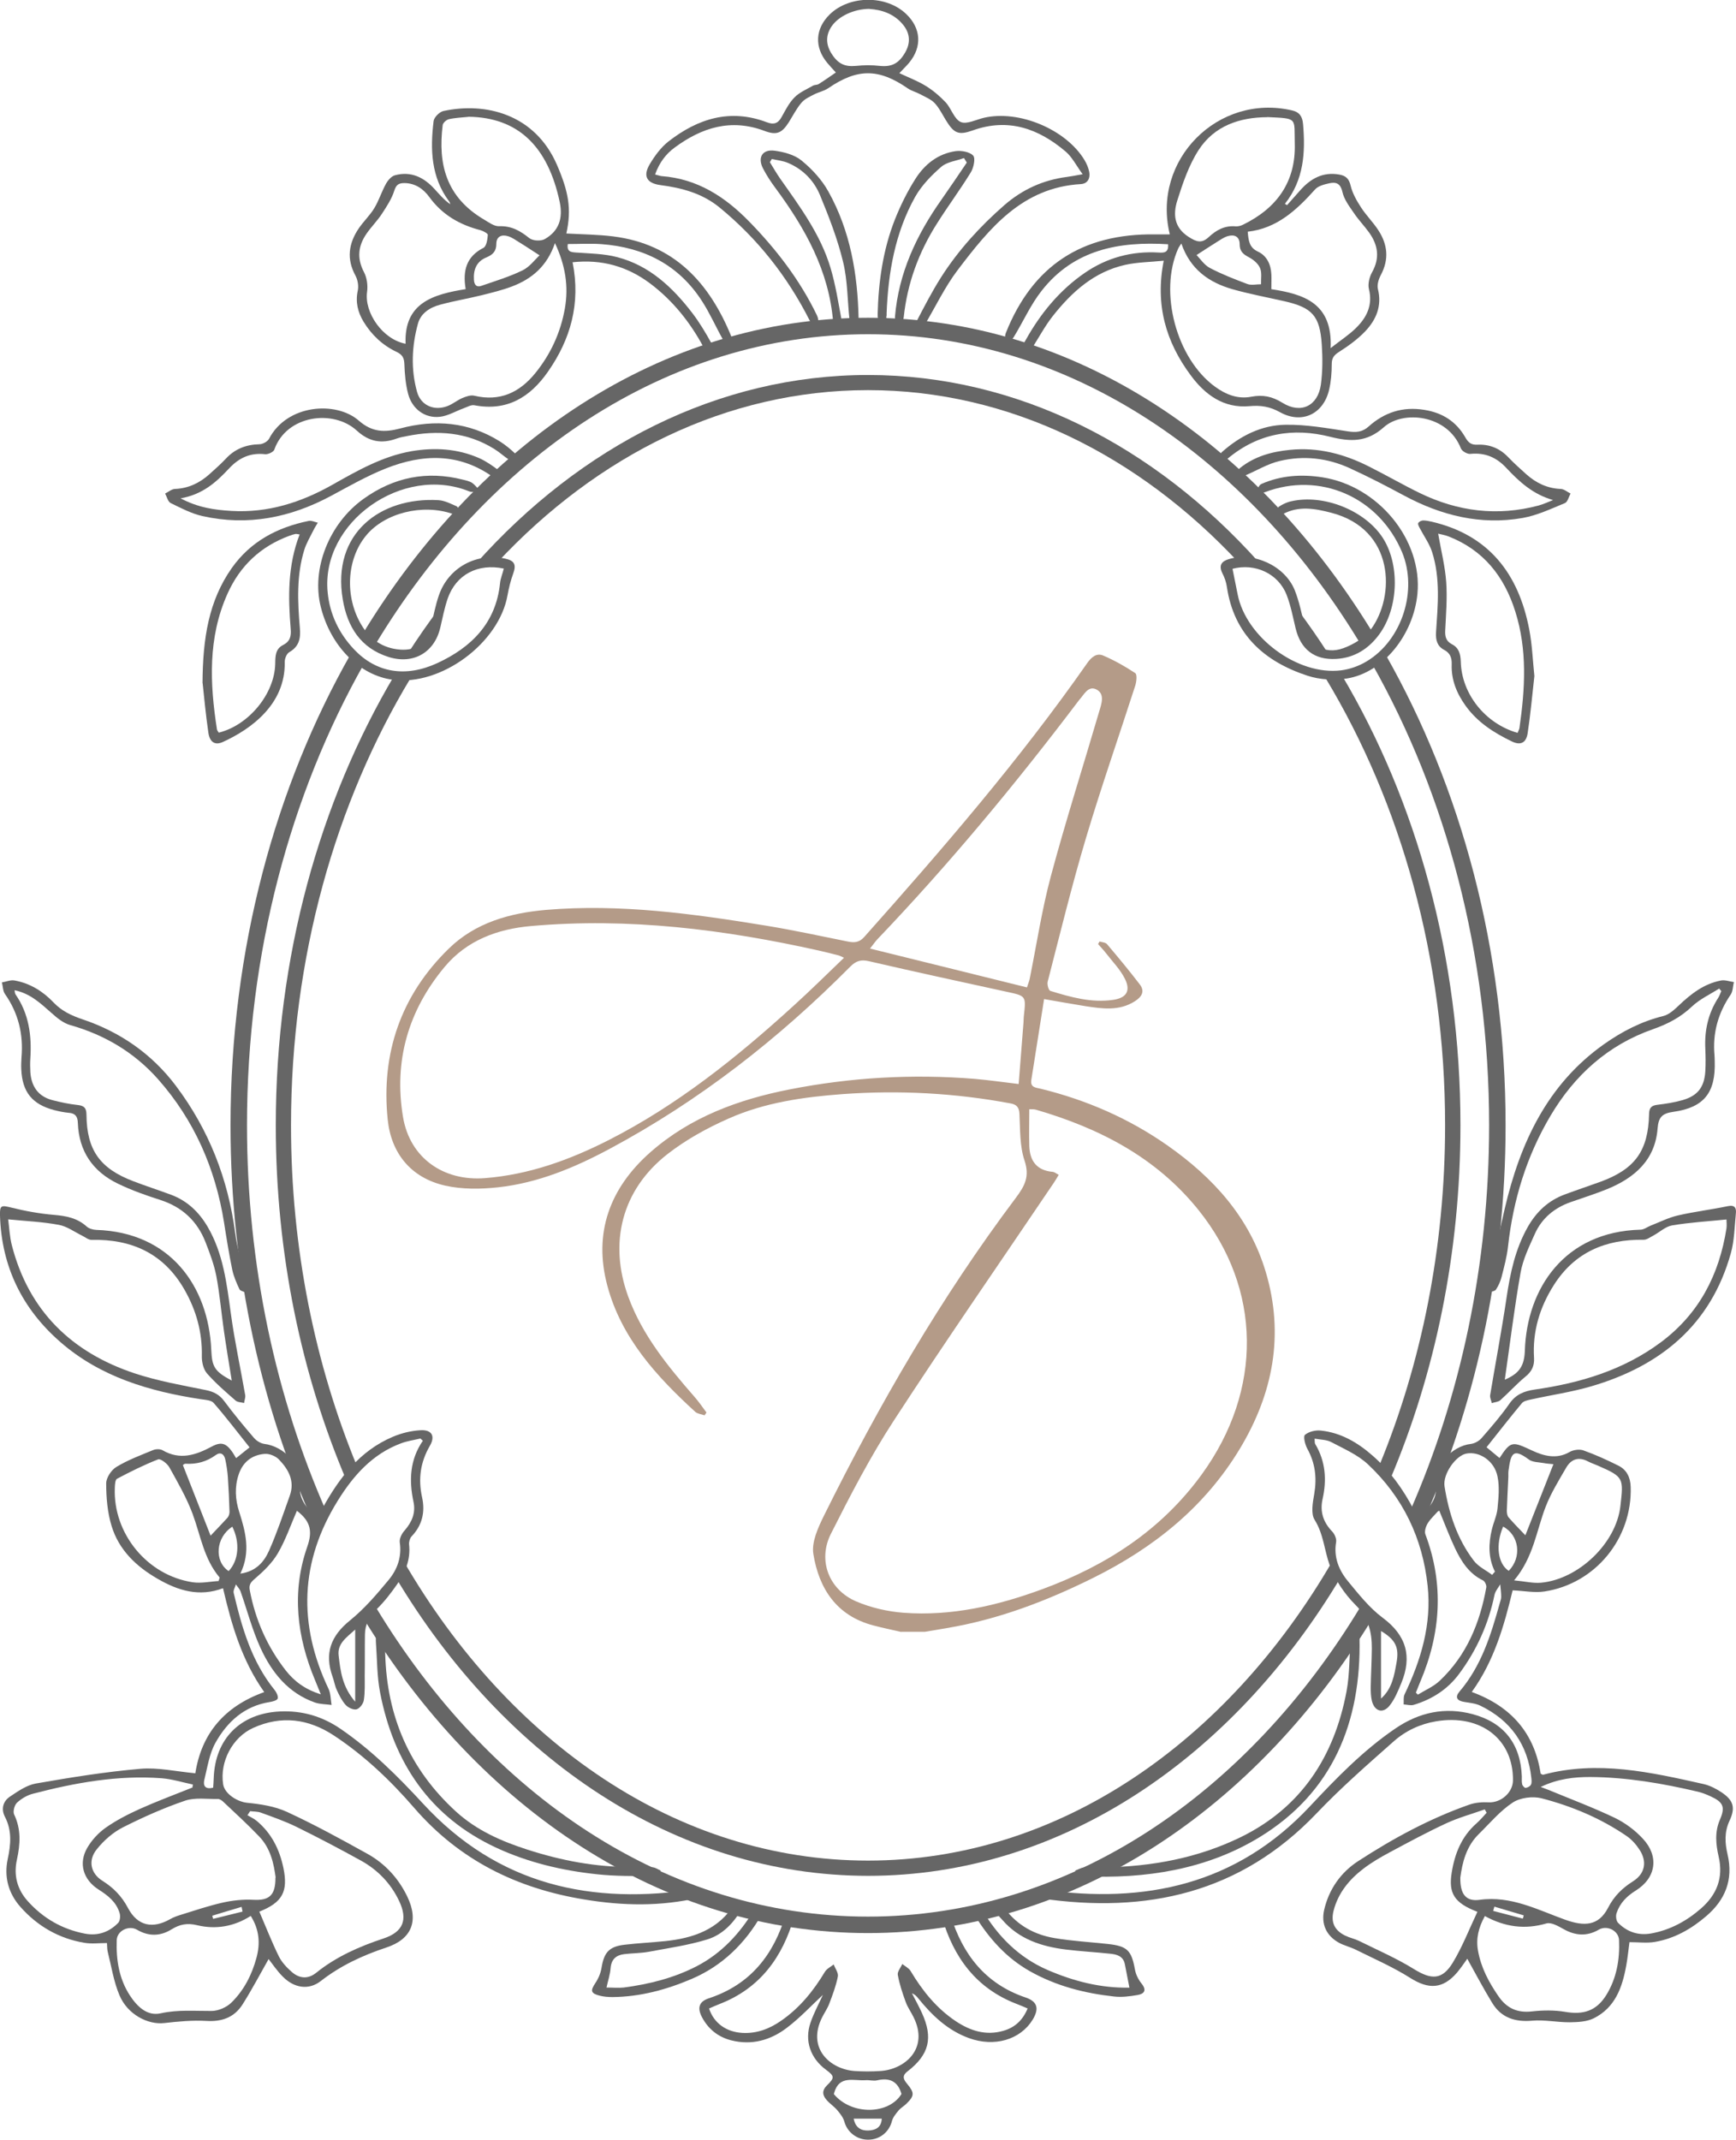 <?xml version="1.0" encoding="UTF-8"?><svg id="uuid-d1440ad1-cc69-4148-b65e-7f4a6fcbd28f" xmlns="http://www.w3.org/2000/svg" viewBox="0 0 154.98 191"><g id="uuid-3b108930-08e7-4848-b7d4-c88dc7fd48e9"><path d="m126.68,135.55c.75-.95,1.66-1.57,1.49-2.98-.22-1.75,1.44-3.51,3.15-3.7.33-.04.72-.26.94-.51.87-1,1.74-2,2.49-3.08.58-.83,1.3-1.12,2.26-1.26,4.05-.58,7.91-1.73,11.26-4.22,3.42-2.55,5.21-6.03,5.86-10.17.04-.28,0-.57,0-.79-1.67.17-3.28.26-4.86.53-.59.1-1.1.6-1.66.9-.29.15-.6.39-.89.38-3.38-.05-6.14,1.11-8,4.04-1.26,1.98-1.92,4.15-1.77,6.52.04.7-.21,1.21-.77,1.66-.79.65-1.48,1.42-2.24,2.1-.18.16-.5.17-.76.26-.05-.23-.18-.48-.15-.7.48-2.89,1.03-5.77,1.46-8.67.33-2.23.78-4.38,1.91-6.37.78-1.36,1.84-2.35,3.31-2.89,1.05-.39,2.1-.74,3.15-1.12,3.1-1.13,4.29-2.76,4.36-6.06.01-.57.23-.76.77-.82.75-.09,1.52-.21,2.24-.42,1.34-.39,1.92-1.16,2.01-2.56.04-.67.03-1.35,0-2.03-.08-1.63.26-3.15,1.15-4.53.12-.18.18-.4.28-.6-.06-.08-.13-.16-.19-.23-.82.52-1.73.94-2.42,1.59-1.03.98-2.16,1.57-3.5,2.04-4,1.4-6.99,4.09-9.15,7.74-2.13,3.6-3.32,7.49-3.78,11.63-.1.93-.35,1.84-.58,2.75-.1.39-.28.78-.5,1.12-.09.14-.38.16-.57.24-.04-.18-.16-.38-.12-.54.48-2.32.93-4.64,1.48-6.95,1.37-5.83,3.78-11.06,8.85-14.65,1.61-1.14,3.35-2.04,5.3-2.52.5-.12.96-.54,1.35-.91,1.1-1.05,2.27-1.97,3.8-2.26.36-.07.77.09,1.15.14-.09.37-.08.81-.28,1.11-1.12,1.64-1.63,3.43-1.45,5.42.02.18.01.35.02.53.09,2.79-.93,4.13-3.68,4.52-1.01.14-1.34.47-1.42,1.49-.22,2.83-2.07,4.42-4.53,5.42-1.06.43-2.16.77-3.23,1.15-1.45.51-2.57,1.43-3.2,2.84-.5,1.12-1.06,2.26-1.27,3.45-.56,3.17-.95,6.37-1.41,9.56,1.33-.57,1.74-1.26,1.79-2.59.18-5.56,3.54-10.62,10.32-10.8.31,0,.62-.25.93-.37.8-.31,1.58-.71,2.41-.9,1.47-.34,2.98-.52,4.46-.83.62-.13.77.16.72.64-.12,1.19-.13,2.42-.45,3.56-1.79,6.41-6.28,10.07-12.46,11.88-1.77.52-3.61.78-5.41,1.18-.27.06-.62.13-.78.32-1.07,1.28-2.09,2.6-3.16,3.94.41.34.78.64,1.16.96,1.01-1.55,1.16-1.48,2.88-.68,1,.47,2.18.83,3.36.15.34-.2.89-.28,1.25-.15,1.07.38,2.12.86,3.14,1.37.73.37,1.05,1.04,1.08,1.89.14,4.59-3.14,8.63-7.69,9.33-.9.14-1.85-.06-2.85-.1-.75,3.11-1.64,6.29-3.65,9.07,3.53,1.29,5.6,3.69,6.15,7.29.11.05.17.11.21.1,4.87-1.31,9.61-.23,14.34.83.56.13,1.11.41,1.59.73,1.08.72,1.27,1.37.72,2.55-.47,1-.41,2-.17,3.01.52,2.24-.2,4.04-1.91,5.5-1.34,1.15-2.84,2-4.59,2.3-.71.12-1.45.02-2.26.02-.09.68-.16,1.37-.28,2.04-.35,1.97-.98,3.8-2.92,4.76-.61.3-1.4.34-2.11.35-1.13.01-2.27-.24-3.39-.14-1.53.13-2.75-.27-3.55-1.58-.79-1.29-1.49-2.63-2.23-3.95-.23.32-.55.8-.91,1.23-1.27,1.48-2.54,1.52-4.17.49-1.55-.98-3.25-1.72-4.9-2.54-.47-.23-1-.35-1.46-.6-1.15-.62-1.63-1.69-1.33-2.97.43-1.83,1.49-3.32,3.01-4.31,3.12-2.03,6.4-3.81,9.93-5.05.54-.19,1.15-.24,1.73-.21,1.09.06,2.17-.86,2.18-1.96.04-3.69-2.91-5.94-6.87-5.27-1.43.24-2.72.85-3.78,1.79-2.35,2.08-4.72,4.15-6.88,6.42-6.8,7.13-15.18,8.97-24.58,7.6-.44-.06-1.06,0-1.13-.72.43-.03.86-.13,1.27-.07,9.12,1.3,17.29-.44,23.83-7.42,2.37-2.53,4.78-5.02,7.67-6.98,2.11-1.43,4.4-1.92,6.87-1.26,2.8.75,4.28,2.66,4.39,5.56,0,.23-.02.48.03.7.03.13.21.33.31.32.17-.02.4-.14.47-.28.09-.16.06-.4.04-.6-.32-2.99-1.85-5.14-4.54-6.45-.43-.21-.95-.26-1.44-.34-.66-.1-.86-.42-.44-.92,1.95-2.28,2.81-5.05,3.59-7.86.05-.2.14-.4.14-.6,0-.37-.06-.75-.09-1.12-.17.31-.44.61-.51.95-.53,2.57-1.58,4.91-3.14,7.02-1.03,1.4-2.42,2.29-4.07,2.79-.27.08-.6-.02-.9-.04.02-.3-.04-.64.08-.89,1.47-3.07,2.43-6.26,2.06-9.7-.45-4.25-2.21-7.91-5.32-10.83-.91-.86-2.15-1.39-3.28-1.99-.41-.22-.94-.21-1.49-.31.02.25,0,.38.05.47.93,1.55,1.05,3.21.66,4.93-.25,1.13.07,2.07.87,2.9.21.22.39.64.34.93-.23,1.36.25,2.52,1.07,3.51.95,1.15,1.9,2.36,3.08,3.24,2.13,1.58,2.65,3.46,1.67,5.84-.29.7-.58,1.42-1.04,2-.6.76-1.36.52-1.59-.43-.09-.39-.1-.82-.1-1.22.02-1.14.09-2.29.1-3.43.01-1.47-.3-2.75-1.45-3.89-.99-.99-1.85-2.26-2.32-3.57-.47-1.32-.54-2.76-1.34-4.04-.35-.56-.16-1.55-.03-2.32.24-1.42.09-2.73-.61-4-.21-.37-.39-1.12-.22-1.26.35-.29.95-.44,1.43-.38,1.78.19,3.28,1.07,4.6,2.23,1.55,1.35,2.72,2.99,3.67,4.8.13.25.28.5.48.85Zm3.69,32.01c-.03,1.54.53,2.17,1.74,2,2.77-.38,5.16.89,7.6,1.77,1.72.62,3,.58,3.85-1.06.54-1.05,1.27-1.76,2.24-2.37,1.07-.68,1.26-1.77.56-2.82-.3-.46-.69-.9-1.14-1.21-2.32-1.59-4.9-2.67-7.6-3.37-.79-.2-1.9-.06-2.57.38-1.13.74-2.04,1.84-3.02,2.8-1.14,1.11-1.48,2.56-1.66,3.88Zm1.52,3.07c-2.06-.79-2.59-1.64-2.29-3.5.27-1.69.88-3.22,2.21-4.39.33-.29.61-.63.91-.95-.06-.1-.12-.2-.17-.3-1.15.41-2.33.73-3.43,1.24-1.73.8-3.41,1.71-5.09,2.61-.8.43-1.59.89-2.31,1.44-1.26.96-2.25,2.16-2.66,3.73-.27,1.05.07,1.78,1.04,2.25.39.19.84.28,1.23.47,1.65.82,3.35,1.55,4.91,2.52,1.54.95,2.5.98,3.45-.57.86-1.41,1.46-2.98,2.2-4.54Zm5.66-11.14c.38.14.53.2.69.26,1.98.82,3.98,1.57,5.91,2.49.93.45,1.82,1.11,2.52,1.87,1.46,1.57,1.18,3.49-.63,4.62-.82.51-1.42,1.12-1.72,2.01-.09.25-.04.7.13.87.81.82,1.81,1.16,2.97.95,1.69-.31,3.14-1.1,4.43-2.22,1.42-1.24,2.02-2.75,1.58-4.64-.25-1.09-.36-2.19.11-3.28.5-1.15.31-1.58-.86-2.11-.35-.16-.71-.3-1.07-.39-3.18-.75-6.38-1.3-9.65-1.32-1.43,0-2.86.15-4.4.88Zm-4.99,11.52c-.56,1.02-.81,2-.61,3.1.27,1.51.96,2.8,1.82,4.05.74,1.08,1.68,1.51,3,1.36.98-.11,2-.12,2.96.04,1.62.28,2.79-.08,3.67-1.5.92-1.49,1.21-3.17,1.14-4.89-.03-.86-1.07-1.37-1.8-.95-1.06.62-2.1.55-3.16-.05-.47-.26-1.1-.63-1.53-.5-1.92.56-3.7.32-5.49-.66Zm2.61-29.96c.98.09,1.69.27,2.39.21,3.34-.3,6.72-3.5,7.1-6.84.29-2.51.3-2.6-2.01-3.61-.3-.13-.6-.23-.89-.38-.83-.44-1.5-.2-1.94.56-.66,1.14-1.36,2.27-1.83,3.48-.83,2.14-1.08,4.51-2.82,6.58Zm-6.67-6.22c-.09.04-.12.05-.14.07-.31.35-.67.67-.91,1.07-.16.27-.3.71-.2.97,1.68,4.47,1.38,8.85-.47,13.19-.13.31-.25.62-.38.94.06.06.12.12.18.18.66-.41,1.4-.72,1.95-1.24,2.4-2.26,3.59-5.16,4.16-8.34.03-.19-.13-.54-.3-.62-1.25-.6-1.93-1.69-2.49-2.86-.51-1.08-.93-2.21-1.4-3.34Zm4.71,5.73l.25-.29c-.61-1.23-.58-2.5-.27-3.78.15-.63.44-1.23.5-1.86.09-.94.19-1.93,0-2.85-.27-1.38-1.59-2.26-2.76-2.05-.95.16-2.14,1.82-1.97,2.93.38,2.39,1.12,4.68,2.61,6.63.4.53,1.08.85,1.63,1.26Zm2.96-3.52c.8-2.03,1.64-4.16,2.51-6.36-.26-.03-.57-.04-.87-.1-.45-.08-1-.07-1.33-.32-1.41-1.05-1.6-.54-1.81,1-.03.23,0,.47-.02.7-.04.96-.1,1.91-.13,2.87,0,.2.04.46.16.6.49.56,1.01,1.09,1.5,1.6Zm-12.88,14.56c1-.89,1.18-2.08,1.39-3.24.24-1.35-.12-2.03-1.39-2.79v6.04Zm10.9-15.35c-.7,1.65-.47,3.32.5,3.95,1.18-1.2.96-3.17-.5-3.95Zm1.76,34.99c.03-.1.05-.19.08-.29-.87-.26-1.75-.52-2.62-.78-.04.13-.07.25-.11.38.88.23,1.77.46,2.65.69Z" style="fill:#666; stroke-width:0px;"/><path d="m17.44,158.25c.55-3.51,2.58-5.95,6.15-7.23-1.98-2.79-2.91-5.95-3.68-9.27-2.11.8-4.01.22-5.82-.83-1.92-1.1-3.48-2.58-4.13-4.73-.37-1.21-.48-2.53-.48-3.8,0-.5.46-1.2.92-1.47,1.02-.62,2.16-1.04,3.27-1.5.25-.1.63-.11.85.02,1.55.9,2.96.43,4.38-.33.97-.52,1.42-.29,2.18,1.03.39-.31.77-.61,1.2-.96-1.08-1.35-2.1-2.7-3.21-3.97-.22-.25-.74-.27-1.14-.33-4.59-.7-8.98-1.99-12.55-5.11C1.98,116.81.14,113.04,0,108.5c-.03-.95.12-.94,1.02-.72,1.24.31,2.52.54,3.8.65,1.09.09,2.08.28,2.92,1.04.21.19.57.29.86.3,6.59.21,10,5.02,10.26,10.68.07,1.53.26,1.93,1.83,2.77-.24-1.48-.48-2.92-.69-4.37-.24-1.66-.38-3.33-.69-4.97-.2-1.03-.58-2.03-.96-3.01-.74-1.89-2.08-3.14-4.03-3.77-1.28-.41-2.56-.86-3.78-1.45-2.25-1.08-3.5-2.9-3.59-5.43-.02-.58-.23-.86-.81-.9-.44-.04-.87-.13-1.3-.24-1.97-.52-2.85-1.61-2.94-3.64-.02-.35,0-.71.02-1.06.18-2.07-.28-3.96-1.48-5.67-.19-.27-.18-.69-.27-1.03.38-.06.78-.24,1.14-.17,1.37.25,2.52.96,3.47,1.96.73.77,1.6,1.17,2.6,1.51,3.36,1.13,6.19,3.09,8.33,5.94,2.94,3.91,4.66,8.31,5.29,13.16.2,1.56.72,3.07,1.06,4.61.05.21-.08.45-.12.68-.19-.1-.48-.15-.56-.3-.26-.55-.51-1.13-.64-1.72-.29-1.41-.52-2.83-.74-4.25-.77-4.81-2.66-9.13-5.89-12.78-2.11-2.38-4.76-3.96-7.84-4.83-.61-.17-1.17-.63-1.66-1.07-.97-.85-1.89-1.75-3.31-2.04.03.16.03.28.08.36,1.2,1.73,1.46,3.68,1.33,5.72-.03.41-.02.82,0,1.23.09,1.28.7,2.17,1.97,2.5.74.19,1.49.35,2.24.43.59.06.8.27.8.88.03,3.14,1.2,4.79,4.17,5.92,1.12.43,2.27.8,3.4,1.22,1.43.54,2.46,1.52,3.24,2.84,1.41,2.41,1.71,5.08,2.08,7.76.33,2.44.86,4.85,1.28,7.27.04.22-.07.47-.1.71-.26-.07-.58-.06-.76-.22-.88-.77-1.78-1.54-2.55-2.42-.32-.37-.47-1.01-.46-1.52.05-2.15-.5-4.12-1.56-5.97-1.84-3.21-4.69-4.51-8.3-4.43-.27,0-.55-.24-.82-.37-.69-.34-1.36-.84-2.09-.97-1.43-.27-2.9-.33-4.52-.49.1.74.13,1.55.33,2.32,1.51,5.85,5.33,9.55,10.95,11.42,2.05.68,4.2,1.06,6.33,1.49.71.14,1.23.39,1.67.98.84,1.13,1.74,2.22,2.66,3.29.22.26.6.5.93.54,1.71.21,3.36,1.86,3.18,3.58-.15,1.41.65,2.14,1.51,3.09.19-.35.33-.62.48-.89,1.5-2.72,3.32-5.15,6.29-6.41.77-.33,1.63-.54,2.46-.59,1.02-.07,1.37.52.85,1.4-.84,1.45-1.05,2.95-.69,4.58.29,1.31.02,2.5-.94,3.5-.15.16-.24.48-.22.71.15,1.34-.33,2.5-1.06,3.55-.55.79-1.15,1.57-1.84,2.24-.65.64-1.03,1.35-1.04,2.24-.02,1.23,0,2.46-.02,3.69,0,.73.03,1.47-.08,2.19-.05.31-.37.74-.65.81-.28.07-.75-.15-.97-.39-.34-.38-.58-.87-.8-1.35-.17-.37-.23-.79-.37-1.17-.74-2.07-.17-3.63,1.55-5.02,1.29-1.04,2.39-2.33,3.45-3.61.78-.94,1.19-2.06,1-3.36-.05-.33.18-.79.43-1.06.66-.76,1.01-1.58.79-2.58-.4-1.89-.33-3.73.84-5.43-.07-.07-.15-.13-.22-.2-.58.14-1.18.22-1.73.43-2.55.95-4.25,2.87-5.64,5.11-3.38,5.44-3.57,11.04-.83,16.8.2.43.19.95.27,1.44-.5-.07-1.03-.06-1.49-.22-2.38-.84-3.85-2.68-4.85-4.86-.74-1.61-1.19-3.36-1.78-5.04-.08-.23-.28-.43-.42-.64-.07.25-.25.53-.2.75.73,3.1,1.6,6.14,3.66,8.68.17.21.33.55.27.76-.05.16-.45.27-.71.31-2.25.35-3.78,1.75-4.83,3.61-.56.99-.73,2.21-1.01,3.34-.12.5.07.88.79.69.02-.28.04-.56.05-.85.12-3.52,2.4-5.79,5.92-5.95,1.98-.09,3.76.43,5.4,1.55,2.76,1.89,5.11,4.23,7.36,6.67,6.7,7.28,15.07,9.11,24.5,7.61.28-.04.59.13.89.21-.25.2-.48.52-.76.58-3.4.8-6.81.73-10.23.16-6-.98-11.14-3.5-15.18-8.17-2.11-2.44-4.46-4.68-7.18-6.47-2.27-1.49-4.68-1.81-7.2-.67-1.84.83-2.99,3.01-2.68,5.02.13.87,1.27,1.57,2.13,1.66,1.21.12,2.47.31,3.56.81,2.45,1.13,4.82,2.43,7.18,3.74,1.57.87,2.77,2.17,3.56,3.8,1.06,2.18.42,3.82-1.86,4.57-2.11.7-4.08,1.61-5.85,2.99-1.06.83-2.38.65-3.41-.41-.51-.51-.91-1.12-1.25-1.55-.75,1.32-1.48,2.71-2.32,4.04-.74,1.17-1.85,1.57-3.25,1.48-1.24-.07-2.5.05-3.74.19-1.48.17-3.28-.77-4-2.47-.52-1.22-.72-2.58-1.05-3.88-.06-.25-.05-.52-.07-.79-.7,0-1.37.09-2.01-.02-2.28-.38-4.2-1.49-5.72-3.21-1.07-1.21-1.47-2.68-1.13-4.27.28-1.29.39-2.54-.25-3.77-.36-.69-.17-1.39.45-1.8.72-.48,1.5-1.03,2.32-1.17,3.09-.54,6.19-1.04,9.31-1.31,1.57-.14,3.19.24,4.94.4Zm7.17,9.34c-.16-1.22-.44-2.61-1.47-3.68-1.03-1.08-2.14-2.09-3.23-3.12-.12-.11-.3-.23-.45-.23-.98.02-2.04-.15-2.93.15-1.91.65-3.77,1.48-5.57,2.39-.88.45-1.7,1.17-2.32,1.95-.8.98-.56,2.15.5,2.81,1,.63,1.73,1.38,2.29,2.44.86,1.61,2.21,1.87,3.77.98.3-.17.64-.29.97-.39,1.23-.38,2.46-.8,3.71-1.08.89-.2,1.84-.3,2.75-.25,1.39.07,1.97-.38,1.96-1.98Zm-1.46,3.02c.59,1.37,1.11,2.71,1.74,3.99.26.53.71,1.01,1.17,1.41.67.58,1.44.65,2.17.06,1.79-1.44,3.84-2.34,6.01-3.06,1.75-.58,2.19-1.67,1.39-3.35-.74-1.56-1.9-2.76-3.39-3.59-1.9-1.05-3.82-2.06-5.77-3.02-1.02-.5-2.11-.88-3.18-1.27-.3-.11-.64-.09-.96-.13-.08.12-.16.24-.24.36.28.17.58.3.82.5,1.32,1.1,2.04,2.53,2.39,4.2.43,2.09-.06,3.08-2.16,3.91Zm-5.97-11.09l.04-.25c-.93-.19-1.86-.49-2.8-.56-3.91-.29-7.71.4-11.47,1.38-.52.13-1.04.44-1.43.8-.23.21-.38.79-.26,1.05.64,1.33.55,2.66.25,4.04-.31,1.38.02,2.64.96,3.69,1.37,1.53,3.08,2.52,5.11,2.91,1.15.22,2.16-.13,2.97-.96.17-.17.21-.61.13-.87-.29-.98-1.02-1.56-1.87-2.1-1.41-.9-1.81-2.37-1.02-3.73.4-.69.99-1.33,1.64-1.79.95-.67,2.01-1.21,3.07-1.69,1.54-.69,3.13-1.28,4.7-1.91Zm5.2,11.48c-1.5.96-3.13,1.22-4.77.83-.9-.22-1.57-.08-2.3.37-1,.62-2.04.64-3.08.03-.72-.42-1.78.08-1.81.93-.06,1.76.21,3.47,1.19,4.96.63.95,1.52,1.85,2.74,1.57,1.53-.34,3.02-.2,4.54-.21.6,0,1.33-.32,1.76-.74,1.13-1.1,1.84-2.49,2.25-4.02.34-1.27.26-2.49-.52-3.73Zm-2.87-29.88c.03-.11.06-.21.1-.32-1.41-1.66-1.7-3.76-2.42-5.7-.54-1.44-1.32-2.79-2.07-4.14-.19-.34-.78-.79-1-.71-1.26.49-2.48,1.1-3.67,1.73-.17.09-.19.53-.2.81-.17,4.08,2.9,7.83,6.97,8.43.75.11,1.53-.07,2.3-.11Zm7-6.29c-.57,1.31-1.02,2.63-1.71,3.81-.5.85-1.26,1.59-2.02,2.24-.39.33-.58.55-.48,1.06.5,2.64,1.56,5.03,3.21,7.15.77.98,1.74,1.7,3.13,2.13-.21-.51-.36-.88-.51-1.25-1.63-3.89-2.11-7.89-.7-11.92.47-1.33.29-2.18-.69-3.02-.06-.06-.13-.11-.23-.19Zm-5.06,5.62c1.43-.2,2.13-1.07,2.57-2.05.71-1.6,1.26-3.26,1.85-4.91.47-1.31-.12-2.36-.99-3.25-.29-.29-.84-.51-1.24-.48-1.14.09-1.95.71-2.33,1.83-.38,1.13-.31,2.25.05,3.36.56,1.77,1.04,3.55.1,5.49Zm-2.65-3.39c.49-.52,1.01-1.05,1.51-1.6.11-.13.18-.35.18-.52-.03-1.04-.08-2.09-.15-3.13-.04-.52-.12-1.04-.23-1.56-.1-.47-.43-.69-.84-.39-.82.6-1.72.84-2.72.78-.11,0-.23.13-.22.13.85,2.18,1.68,4.28,2.47,6.29Zm12.91,8.38c-.78.71-1.6,1.25-1.48,2.3.16,1.39.32,2.8,1.48,4.14v-6.43Zm-10.97-9.18c-1.49.95-1.64,3.09-.33,3.96.89-.92,1.04-2.54.33-3.96Zm.91,34.34c-.03-.14-.05-.28-.08-.41-.87.26-1.75.52-2.62.79.03.09.05.19.08.28.88-.22,1.75-.43,2.63-.65Z" style="fill:#666; stroke-width:0px;"/><path d="m51.12,23.42c.73,3.68-.18,6.87-2.22,9.78-1.59,2.27-3.65,3.52-6.55,2.97-.29-.06-.64.16-.96.27-.71.26-1.4.68-2.12.76-1.33.15-2.47-.69-2.83-2.03-.23-.87-.31-1.79-.34-2.69-.02-.55-.19-.83-.69-1.07-1.25-.59-2.23-1.51-2.95-2.69-.52-.86-.74-1.76-.52-2.78.09-.41,0-.95-.2-1.33-.82-1.49-.62-2.89.29-4.23.43-.63,1-1.16,1.39-1.81.41-.68.65-1.47,1.04-2.17.17-.31.49-.68.81-.76,1.43-.38,2.58.19,3.53,1.24.43.47.84.96,1.4,1.35-.03-.09-.05-.19-.11-.26-1.61-2.16-1.69-4.64-1.38-7.16.04-.34.52-.82.87-.9,3.8-.82,8.18.29,10.14,4.8,1.05,2.43,1.32,3.96.84,6.13,1.4.08,2.8.09,4.18.26,5.46.68,8.6,4.15,10.56,8.96.09.22-.08.55-.14.83-.2-.17-.47-.31-.59-.53-.65-1.15-1.18-2.37-1.89-3.47-2.09-3.26-5.2-4.82-8.99-5.1-.99-.07-1.98-.01-3-.01-.1.68.26.73.76.76,1.22.09,2.48.1,3.65.41,2.89.75,4.96,2.71,6.72,5.01.64.84,1.18,1.75,1.69,2.67.13.23-.03.61-.06.93-.22-.19-.51-.33-.64-.57-1.2-2.23-2.75-4.17-4.77-5.69-2.03-1.52-4.31-2.18-6.95-1.89Zm-1.57-1.74c-.71,2.09-2.08,3.22-3.85,3.89-.87.33-1.79.55-2.7.78-1.22.3-2.47.51-3.69.84-.91.24-1.74.75-2,1.7-.55,2.01-.64,4.06-.08,6.08.34,1.23,1.55,1.74,2.75,1.26.46-.18.85-.52,1.31-.71.33-.14.74-.28,1.06-.2,2.28.54,4.04-.29,5.44-2.02,1.37-1.69,2.26-3.62,2.64-5.78.34-1.97.05-3.83-.89-5.83Zm-7.98,4.12c-.28-1.67.08-2.91,1.59-3.68.27-.14.36-.75.39-1.16.01-.12-.42-.35-.67-.42-1.85-.48-3.4-1.37-4.55-2.95-.52-.72-1.25-1.24-2.22-1.25-.5,0-.74.13-.91.68-.23.73-.68,1.41-1.11,2.07-.4.61-.93,1.14-1.35,1.74-.77,1.1-.9,2.22-.24,3.47.26.5.35,1.19.27,1.75-.26,1.86,1.4,4.25,3.44,4.63-.15-3.65,2.45-4.41,5.39-4.88Zm.24-15.37c-.58.06-1.17.08-1.74.21-.22.05-.53.33-.55.53-.43,3.45.29,6.43,3.7,8.43.42.25.9.61,1.34.59,1.1-.04,1.88.41,2.69,1.06.31.25,1.05.29,1.4.08,1.25-.72,1.62-1.85,1.32-3.29-1.05-4.95-3.69-7.56-8.15-7.62Zm6.36,12.36c-.72-.46-1.23-.81-1.76-1.13-.34-.21-.69-.47-1.06-.58-.56-.17-1.04.02-1.04.68,0,.67-.32.98-.9,1.22-.87.36-1.16,1.09-1.1,2,.03.44.23.69.67.53,1.24-.43,2.5-.81,3.67-1.38.64-.31,1.1-.96,1.52-1.34Z" style="fill:#666; stroke-width:0px;"/><path d="m104.43,20.9c-1.62-6.62,4.31-12.57,10.9-11.05.71.16.94.57,1,1.23.22,2.54.07,4.98-1.62,7.11.06.04.13.08.19.12.39-.44.78-.88,1.17-1.32.93-1.05,2.03-1.67,3.49-1.41.58.1.87.36,1.02,1,.16.68.54,1.34.93,1.94.46.71,1.08,1.32,1.54,2.03.83,1.27.97,2.6.22,4-.19.36-.35.86-.26,1.24.38,1.51-.15,2.75-1.14,3.79-.68.71-1.5,1.3-2.33,1.83-.46.29-.65.55-.65,1.09,0,.76-.06,1.53-.23,2.27-.5,2.18-2.43,3.11-4.39,2.02-.9-.5-1.71-.63-2.72-.54-2.31.21-3.98-1.02-5.27-2.78-2.19-2.96-3.17-6.25-2.39-10.2-1.22.12-2.36.13-3.44.37-2.78.62-4.78,2.43-6.48,4.59-.72.92-1.26,1.97-1.91,2.95-.12.18-.38.26-.57.38-.05-.23-.14-.47-.14-.7,0-.16.11-.33.2-.48,1.33-2.39,3.03-4.47,5.3-6.03,1.98-1.36,4.19-1.95,6.58-1.81.47.03.91.03.85-.74-4.38-.27-8.4.47-11.28,4.14-.99,1.25-1.65,2.76-2.49,4.13-.19.31-.49.55-.74.83,0-.39-.11-.83.02-1.17,2.39-6.01,6.79-8.9,13.34-8.81.41,0,.81,0,1.29,0Zm1.02.85c-.15.24-.23.34-.27.44-1.74,3.88-.16,9.82,3.3,12.33.96.7,2.04,1.12,3.22.89,1.04-.2,1.87-.03,2.79.54,1.64,1.02,3.16.29,3.43-1.62.16-1.18.16-2.4.08-3.59-.17-2.56-.86-3.3-3.36-3.86-1.54-.35-3.11-.64-4.62-1.07-2.09-.6-3.75-1.76-4.55-4.06Zm8.05,4.06c2.86.44,5.48,1.22,5.29,5.26.95-.74,1.66-1.2,2.25-1.78.96-.94,1.53-2.04,1.17-3.49-.11-.45.04-1.07.28-1.5.71-1.27.54-2.42-.26-3.54-.43-.6-.95-1.13-1.35-1.73-.41-.6-.89-1.22-1.04-1.91-.18-.78-.59-.89-1.18-.76-.44.1-.98.23-1.26.55-1.65,1.84-3.41,3.48-6.01,3.77.07.85.16,1.43.92,1.78.79.37,1.15,1.15,1.19,2.03.02.41,0,.81,0,1.32Zm-.37-15.35c-2.43.01-4.72.75-6.13,2.94-.87,1.35-1.41,2.95-1.9,4.5-.38,1.21-.3,2.4,1.01,3.24.73.47,1.18.6,1.81.01.67-.62,1.41-1.03,2.37-.95.22.02.47-.04.67-.14,3.02-1.47,4.73-3.82,4.63-7.25-.06-2.32.31-2.23-2.45-2.36Zm-6.3,12.31c.31.32.67.87,1.17,1.14,1.08.57,2.22,1.01,3.36,1.44.36.13.81.02,1.22.02-.02-.49.09-1.02-.09-1.44-.16-.39-.57-.74-.96-.95-.52-.27-.86-.53-.86-1.17,0-.71-.47-.91-1.08-.73-.35.11-.67.34-.99.54-.55.34-1.09.7-1.79,1.15Z" style="fill:#666; stroke-width:0px;"/><path d="m58.5,15.58c.3.07.44.13.58.14,3.17.24,5.63,1.83,7.79,4.04,2.44,2.5,4.54,5.23,6.06,8.38.2.41.13.95.19,1.43-.29-.34-.67-.63-.86-1.01-1.98-3.9-4.63-7.26-8.02-10.04-1.54-1.26-3.36-1.75-5.28-2-1.22-.16-1.59-.8-.95-1.87.44-.74.99-1.49,1.66-2.02,2.63-2.05,5.52-2.96,8.81-1.71.61.23.99.09,1.3-.48.34-.61.67-1.27,1.16-1.76.45-.45,1.08-.71,1.65-1.04.15-.08.36-.05.5-.14.5-.31.97-.65,1.53-1.03-.27-.3-.53-.57-.76-.85-1.18-1.41-1.09-3.06.22-4.34,1.77-1.72,5.06-1.73,6.83-.02,1.32,1.27,1.42,2.92.26,4.33-.22.27-.48.51-.88.94.85.4,1.65.7,2.36,1.14.65.4,1.25.91,1.77,1.46.51.55.76,1.5,1.35,1.76.54.23,1.38-.22,2.08-.38,3.13-.72,7.32,1.04,8.97,3.78.19.32.35.69.42,1.05.11.57-.14,1.05-.74,1.09-5.25.3-8.18,3.96-11.01,7.68-1.16,1.53-1.99,3.31-2.99,4.97-.13.21-.4.32-.61.48-.05-.26-.22-.59-.12-.77.72-1.38,1.43-2.77,2.26-4.07,1.54-2.41,3.46-4.51,5.62-6.4,1.62-1.41,3.48-2.26,5.61-2.53.37-.05.73-.12,1.39-.24-.58-.8-.94-1.53-1.5-2.01-2.42-2.06-5.13-3.04-8.31-1.9-1.27.45-1.67.27-2.39-.9-.32-.52-.6-1.1-1.01-1.54-.34-.35-.85-.55-1.29-.79-.35-.19-.76-.29-1.09-.51-2.61-1.81-4.52-1.81-7.13-.02-.37.25-.85.34-1.26.55-.4.21-.85.41-1.13.75-.43.51-.74,1.12-1.1,1.7-.63,1-1.1,1.22-2.2.8-2.98-1.12-5.59-.3-8.01,1.49-.79.58-1.36,1.34-1.74,2.38ZM77.63.79c-1.42.01-2.76.66-3.38,1.55-.54.79-.53,1.59-.05,2.39.59.97,1.22,1.25,2.23,1.15.69-.07,1.4-.08,2.1,0,1.05.11,1.7-.19,2.28-1.2.49-.85.44-1.69-.17-2.45-.81-1.01-1.94-1.36-3.01-1.43Z" style="fill:#666; stroke-width:0px;"/><path d="m73.49,178.02c-1.04.96-2.06,2.07-3.24,2.96-1.45,1.11-3.14,1.59-4.98,1.12-1.17-.3-2.05-1.01-2.61-2.08-.43-.83-.25-1.38.62-1.67,3.72-1.22,5.81-3.9,6.88-7.53.07-.23.81,0,.74.25-1.03,3.6-3.04,6.39-6.66,7.79-.32.12-.63.27-.94.4.43,1.31,1.54,2.1,2.98,2.18,1.29.07,2.43-.37,3.46-1.09,1.65-1.14,2.88-2.66,3.9-4.36.17-.28.52-.45.79-.66.13.36.43.75.37,1.07-.16.82-.46,1.62-.76,2.41-.16.44-.44.83-.65,1.25-1.39,2.79.76,4.63,2.91,4.78.76.05,1.53.05,2.29,0,2.15-.13,4.39-1.97,2.96-4.82-.22-.45-.52-.86-.69-1.33-.29-.79-.56-1.6-.71-2.43-.05-.29.26-.64.4-.97.25.2.58.36.74.62,1.05,1.76,2.31,3.33,4.03,4.48,1.29.86,2.7,1.32,4.26.86,1.01-.29,1.72-.93,2.16-1.99-.38-.16-.66-.29-.96-.4-3.62-1.38-5.65-4.15-6.69-7.75-.08-.27.67-.47.76-.2,1.08,3.52,3.11,6.15,6.71,7.37,1.06.36,1.23.99.63,1.98-1.11,1.8-3.42,2.47-5.7,1.64-1.89-.69-3.28-2.02-4.51-3.54-.14-.18-.3-.35-.57-.46.3.58.62,1.16.89,1.75,1.02,2.23.66,3.73-1.29,5.23-.53.41-.33.74-.03,1.1.67.81.67,1.07-.08,1.8-.21.2-.48.35-.67.57-.24.29-.51.61-.6.95-.24.96-1.06,1.66-2.1,1.67-1.03.02-1.9-.68-2.15-1.61-.1-.37-.38-.72-.64-1.03-.28-.33-.67-.58-.95-.91-.37-.42-.43-.84.04-1.3.7-.68.67-.83-.1-1.4-1.38-1.02-1.93-2.59-1.37-4.2.31-.9.78-1.75,1.13-2.53Zm.95,8.88c1.58,1.9,4.9,1.85,6.04-.01-.33-1.15-1.08-1.47-2.17-1.22-.33.08-.7-.04-1.05-.01-1.04.07-2.33-.46-2.78,1.1,0,.03-.02.06-.04.14Zm1.77,2.19c.16.83.69,1.09,1.33,1.06.59-.03,1.14-.24,1.18-1.06h-2.51Z" style="fill:#666; stroke-width:0px;"/><path d="m110.03,50.76c.16.81.31,1.55.46,2.29.75,3.83,5.36,7.26,9.23,6.78.79-.1,1.61-.39,2.3-.81,3.16-1.9,4.56-6.34,3.15-9.73-2.07-4.94-7.35-7.24-12.28-5.35-.22.08-.51-.03-.77-.05.16-.24.27-.6.5-.7,1.74-.76,3.56-.88,5.43-.59,5.01.78,8.95,5.6,8.49,10.4-.35,3.65-3.04,7.02-6.26,7.55-1.15.19-2.45.12-3.55-.24-3.85-1.26-6.57-3.67-7.2-7.92-.06-.43-.21-.86-.41-1.24-.34-.7-.06-1.06.59-1.25,2.22-.67,4.99.6,5.87,2.76.4,1,.62,2.08.87,3.13.42,1.76,1.78,2.68,3.48,2.06.92-.34,1.91-.93,2.47-1.7,2.16-2.93,2.14-8.92-3.57-10.39-1.43-.37-2.88-.64-4.29.12-.13.07-.36-.03-.55-.05.05-.21.04-.51.17-.6.33-.22.72-.41,1.11-.49,2.88-.66,6.54.8,8.14,3.21,1.57,2.37,1.47,6.28-.28,8.67-.95,1.29-2.22,2.1-3.85,2.19-1.94.11-3.17-.86-3.62-2.75-.24-1-.43-2.02-.8-2.97-.74-1.9-2.82-2.86-4.85-2.32Z" style="fill:#666; stroke-width:0px;"/><path d="m45,50.75c-2.35-.5-4.3.54-5.04,2.69-.28.83-.45,1.7-.65,2.56-.51,2.23-2.4,3.33-4.61,2.64-2.51-.79-3.69-2.7-4.1-5.14-1-5.91,3.37-9.15,8.53-8.86.56.03,1.12.32,1.64.55.14.06.16.38.23.58-.2.03-.44.15-.61.09-2.68-.92-6.05-.08-7.71,1.94-1.73,2.1-1.92,5.43-.43,7.95.78,1.32,1.94,2.12,3.49,2.23,1.48.1,2.38-.62,2.73-2.06.23-.94.4-1.9.72-2.81.86-2.47,3.36-3.81,5.92-3.25.83.18.99.55.71,1.32-.23.63-.39,1.28-.51,1.94-.75,4.28-5.94,8.12-10.24,7.55-2.98-.39-5.55-2.99-6.43-6.49-.86-3.4.73-7.45,3.82-9.66,2.68-1.92,5.64-2.53,8.86-1.71.28.07.59.13.83.29.28.2.49.49.73.75-.33,0-.7.12-.98.01-5.96-2.42-13.26,2.75-12.65,9,.19,1.96,1.01,3.67,2.36,5.1,1.97,2.08,4.58,2.54,7.44,1.22,3.04-1.41,5.22-3.57,5.59-7.12.04-.43.22-.84.34-1.32Z" style="fill:#666; stroke-width:0px;"/><path d="m16.09,44.46c1.61.86,3.07,1.05,4.57,1.14,3.25.19,6.2-.75,8.99-2.32,2.25-1.27,4.5-2.56,7.09-3.01,2.06-.35,4.11-.23,6.04.62.63.28,1.22.7,1.78,1.12.15.11.13.44.19.66-.24-.02-.53.04-.7-.07-3.06-2.2-6.32-2.1-9.63-.78-1.68.67-3.27,1.58-4.87,2.44-3.62,1.94-7.43,2.71-11.48,1.8-.98-.22-1.91-.71-2.83-1.16-.25-.12-.34-.56-.5-.85.29-.14.58-.4.87-.41,1.21-.05,2.21-.53,3.09-1.32.5-.45,1.01-.9,1.47-1.39.81-.87,1.8-1.25,2.98-1.28.3,0,.74-.24.87-.49,1.61-3.09,6-3.39,8.02-1.61,1.18,1.03,2.29,1.06,3.69.69,3.1-.83,6.12-.58,8.9,1.16.49.31.95.69,1.37,1.09.12.11.07.41.11.62-.21-.01-.46.05-.62-.05-.47-.3-.88-.69-1.35-.98-2.43-1.52-5.07-1.71-7.81-1.16-.32.06-.64.12-.94.23-1.33.48-2.45.28-3.54-.72-2.11-1.93-6.28-1.38-7.36,1.7-.07.21-.55.43-.81.41-1.31-.15-2.32.3-3.22,1.26-1.15,1.23-2.38,2.36-4.41,2.69Z" style="fill:#666; stroke-width:0px;"/><path d="m138.65,44.63c-1.78-.5-3.02-1.63-4.17-2.86-.89-.96-1.91-1.39-3.22-1.26-.27.03-.74-.24-.84-.49-1.19-3.04-5.18-3.42-6.88-1.89-1.51,1.35-2.97,1.31-4.77.86-3.33-.85-6.46-.33-9.18,1.95-.17.15-.5.11-.75.16.07-.25.07-.6.23-.74,1.63-1.45,3.54-2.42,5.7-2.45,1.85-.03,3.72.31,5.57.59.73.11,1.29.07,1.85-.44,1.41-1.26,3.04-1.79,4.96-1.48,1.63.26,2.85,1.04,3.66,2.45.26.46.52.69,1.08.66,1.08-.05,2,.32,2.76,1.12.51.53,1.05,1.02,1.6,1.51.88.79,1.88,1.27,3.09,1.32.3.01.58.27.87.41-.16.29-.26.75-.5.85-1.24.51-2.48,1.1-3.78,1.33-3.76.66-7.27-.22-10.6-2.01-1.6-.86-3.22-1.7-4.87-2.45-1.98-.9-4.09-1.13-6.2-.63-1.09.25-2.08.87-3.13,1.31-.29.12-.61.15-.91.22.15-.3.23-.7.47-.89,1.3-1.05,2.84-1.47,4.48-1.63,2.51-.25,4.84.37,7.05,1.49,1.52.76,3,1.62,4.52,2.36,3.39,1.65,6.93,2.1,10.61,1.12.44-.12.86-.32,1.3-.49Z" style="fill:#666; stroke-width:0px;"/><path d="m136.98,60.34c-.2,1.79-.35,3.45-.6,5.1-.13.86-.63,1.11-1.4.74-1.6-.77-3.08-1.71-4.14-3.19-.79-1.1-1.29-2.31-1.24-3.69.02-.59-.14-1.02-.68-1.3-.62-.33-.76-.88-.72-1.56.16-2.4.4-4.82-.35-7.17-.24-.75-.73-1.42-1.1-2.13-.07-.14-.19-.34-.14-.45.05-.12.27-.23.42-.24.26,0,.52.05.78.11,5.12,1.19,7.76,4.66,8.71,9.61.27,1.4.32,2.85.46,4.17Zm-1.5,5.07c.07-.18.15-.31.17-.45.5-3.48.71-6.95-.37-10.37-.98-3.13-2.84-5.5-5.98-6.72-.31-.12-.64-.17-.91-.24.26,1.51.62,2.91.72,4.33.1,1.43-.02,2.87-.09,4.31-.03.56.09.97.6,1.23.63.32.77.89.79,1.55.07,2.87,2.17,5.53,5.07,6.36Z" style="fill:#666; stroke-width:0px;"/><path d="m18.08,60.99c.02-4.05.56-7.37,2.61-10.29,1.69-2.39,4.08-3.64,6.88-4.21.25-.05.53.1.8.16-.13.23-.28.45-.39.68-.28.57-.62,1.13-.81,1.73-.71,2.29-.6,4.65-.4,6.99.08.93-.06,1.65-.95,2.16-.23.13-.41.58-.4.88.07,3.75-2.97,5.97-5.54,7.14-.69.31-1.16.01-1.28-.85-.24-1.65-.39-3.32-.51-4.41Zm8.66-13.29c-.21-.03-.3-.06-.38-.04-.17.04-.34.09-.5.15-2.59.95-4.44,2.69-5.56,5.2-1.75,3.92-1.57,7.99-.93,12.1.02.1.11.19.16.28,2.69-.67,4.98-3.47,5.04-6.14.01-.66,0-1.33.7-1.68.63-.32.74-.8.68-1.45-.23-2.82-.28-5.63.8-8.42Z" style="fill:#666; stroke-width:0px;"/><path d="m56.42,166.65c.62,0,1.23-.03,1.85.01.25.02.49.2.73.3-.23.17-.47.48-.7.48-1.67,0-3.35.02-5.01-.16-3.11-.33-6.15-1.05-8.99-2.37-5.92-2.75-9.16-7.58-10.37-13.86-.28-1.46-.26-2.97-.37-4.47-.02-.26,0-.54.07-.78.05-.16.27-.26.41-.38.11.15.31.3.32.45.04.58.01,1.17.03,1.76.15,5.55,2.17,10.26,6.3,14.04,1.85,1.69,4.06,2.66,6.39,3.41,3.03.98,6.13,1.57,9.33,1.55Z" style="fill:#666; stroke-width:0px;"/><path d="m98.57,166.66c4.25-.06,8.38-.83,12.19-2.69,5.4-2.64,8.36-7.2,9.45-13.01.29-1.54.24-3.15.38-4.73.02-.27.22-.53.34-.79.15.24.44.49.44.73.17,7.52-2.39,13.82-8.94,17.81-4.73,2.88-10.14,3.72-15.68,3.48-.27-.01-.52-.33-.78-.5.28-.1.55-.27.83-.29.58-.05,1.17-.01,1.76-.01Z" style="fill:#666; stroke-width:0px;"/><path d="m86.05,14.11c-.68.25-1.5.33-2.02.78-.89.77-1.76,1.67-2.33,2.68-1.8,3.22-2.41,6.77-2.55,10.42,0,.06.01.12,0,.18-.12.39.31,1.03-.43,1.1-.1,0-.38-.76-.37-1.17.07-2.92.47-5.8,1.55-8.53.5-1.25,1.1-2.47,1.82-3.6.82-1.3,2.01-2.25,3.59-2.48.51-.07,1.26.06,1.57.4.22.24.04,1.08-.21,1.49-.95,1.55-2.04,3.01-3.01,4.55-1.63,2.56-2.66,5.34-2.98,8.38-.04.4-.34.77-.52,1.16-.09-.41-.29-.83-.26-1.22.33-3.89,1.92-7.28,4.14-10.42.77-1.1,1.52-2.21,2.27-3.32l-.25-.4Z" style="fill:#666; stroke-width:0px;"/><path d="m68.72,14.46c.3.49.59.99.92,1.47,1.76,2.5,3.59,4.96,4.49,7.93.47,1.56.72,3.2,1.02,4.81.04.24-.19.53-.3.8-.16-.23-.45-.46-.47-.7-.36-4.58-2.49-8.38-5.14-11.97-.42-.56-.81-1.16-1.13-1.78-.49-.97-.05-1.71,1.03-1.57.84.11,1.79.36,2.42.88.93.76,1.81,1.71,2.39,2.76,1.96,3.51,2.62,7.38,2.7,11.36,0,.06.02.13,0,.17-.15.24-.31.48-.46.72-.12-.24-.31-.46-.34-.71-.2-1.75-.17-3.54-.58-5.24-.49-2.04-1.26-4.02-2.06-5.96-.53-1.29-1.51-2.31-2.84-2.88-.46-.2-.98-.25-1.47-.36-.06.1-.11.19-.17.29Z" style="fill:#666; stroke-width:0px;"/><path d="m100.83,177.41c-.16-.8-.28-1.45-.41-2.1-.14-.73-.72-.88-1.32-.94-1.31-.14-2.63-.21-3.94-.37-2.17-.27-4.19-.92-5.68-2.65-.13-.16-.32-.3-.38-.48-.13-.4.39-.81.62-.51,1.12,1.5,2.65,2.32,4.44,2.62,1.56.26,3.14.35,4.72.52,1.76.19,2.13.57,2.44,2.28.08.44.3.89.58,1.24.5.61.26.94-.36,1.04-.69.12-1.41.21-2.09.13-2.64-.29-5.18-.94-7.53-2.27-2.08-1.18-3.6-2.89-4.84-4.88-.06-.1-.15-.2-.16-.31-.02-.27.58-.57.71-.36,1.42,2.42,3.31,4.34,5.91,5.46,2.3.99,4.7,1.62,7.29,1.57Z" style="fill:#666; stroke-width:0px;"/><path d="m54.14,177.39c.56,0,1.06.05,1.54,0,2.28-.3,4.49-.85,6.55-1.92,2.2-1.15,3.81-2.9,5.08-4.99.15-.24.82.16.68.41-1.47,2.56-3.5,4.56-6.24,5.73-2.25.96-4.6,1.6-7.07,1.62-.38,0-.77-.03-1.13-.12-.82-.21-.86-.44-.4-1.13.27-.4.47-.88.55-1.35.22-1.38.67-1.91,2.06-2.07,1.19-.14,2.4-.2,3.59-.32,2.54-.26,4.82-1.03,6.26-3.37.09-.14.71.31.61.48-.71,1.27-1.72,2.32-3.09,2.74-1.69.52-3.47.77-5.22,1.1-.72.13-1.46.12-2.19.21-.72.09-1.15.46-1.21,1.26-.04.54-.22,1.07-.37,1.74Z" style="fill:#666; stroke-width:0px;"/><path d="m33.42,57.67c10.14-16.91,26.12-27.84,44.08-27.84s33.97,10.96,44.11,27.9c.48-.29.88-.65,1.14-.93-10.41-17.27-26.82-28.44-45.25-28.44s-34.8,11.14-45.21,28.36c.25.26.65.64,1.13.95Z" style="fill:#666; stroke-width:0px;"/><path d="m126.72,136.55c4.88-10.63,7.69-22.96,7.69-36.11,0-15.67-3.98-30.17-10.71-42.01-.28.28-.71.6-1.17.89,6.54,11.59,10.41,25.78,10.41,41.12,0,12.48-2.57,24.21-7.04,34.39.29.57.58,1.19.82,1.72Z" style="fill:#666; stroke-width:0px;"/><path d="m121.53,143.28c-10.14,16.87-26.1,27.78-44.04,27.78s-33.84-10.87-43.99-27.7c-.33.4-.7.76-1.14.93,10.41,17.16,26.76,28.24,45.13,28.24s34.74-11.1,45.16-28.28c-.43-.19-.8-.56-1.12-.97Z" style="fill:#666; stroke-width:0px;"/><path d="m29.15,134.95c-4.51-10.21-7.1-21.98-7.1-34.52,0-15.36,3.88-29.57,10.44-41.17-.47-.3-.89-.63-1.16-.92-6.75,11.85-10.75,26.39-10.75,42.09,0,13.21,2.83,25.59,7.75,36.24.24-.53.53-1.15.82-1.73Z" style="fill:#666; stroke-width:0px;"/><path d="m118.57,58.33c-.86-1.34-1.76-2.63-2.69-3.88.09.61.16,1.23.28,1.6.23.72.98,1.74,1.57,2.1.24.14.52.18.84.18Z" style="fill:#666; stroke-width:0px;"/><path d="m43.17,50.08c.26-.02.75.06,1.2.15,8.96-9.61,20.52-15.41,33.12-15.41s24.17,5.81,33.13,15.43c.48-.09,1.03-.18,1.31-.16.14,0,.3.05.47.11-9.32-10.4-21.54-16.73-34.91-16.73s-25.66,6.36-34.99,16.82c.24-.1.47-.18.66-.19Z" style="fill:#666; stroke-width:0px;"/><path d="m119.81,60.32c-.64.09-1.19.12-1.19.12l-.25.13c6.66,11.06,10.64,24.88,10.64,39.86,0,10.96-2.13,21.3-5.88,30.39.3.38.63.79.97,1.23,4-9.42,6.28-20.19,6.28-31.62,0-15.03-3.93-28.93-10.56-40.12Z" style="fill:#666; stroke-width:0px;"/><path d="m119.08,139.33l-.11-.03c-9.39,16.21-24.48,26.76-41.48,26.76s-32.07-10.53-41.46-26.73h0s-.32.74-.7,1.46c9.66,16.16,24.97,26.63,42.18,26.63s32.58-10.51,42.24-26.74c-.36-.69-.65-1.36-.65-1.36Z" style="fill:#666; stroke-width:0px;"/><path d="m31.9,130.93c-3.77-9.12-5.92-19.49-5.92-30.49,0-15.01,3.99-28.84,10.67-39.91l-.16-.08s-.62-.04-1.3-.14c-6.63,11.19-10.57,25.09-10.57,40.13,0,11.47,2.29,22.27,6.32,31.72.33-.43.67-.85.97-1.23Z" style="fill:#666; stroke-width:0px;"/><path d="m39.25,54.25c-.99,1.31-1.94,2.67-2.84,4.08.38.01.69-.02.96-.18.59-.36,1.34-1.38,1.57-2.1.13-.4.21-1.13.31-1.8Z" style="fill:#666; stroke-width:0px;"/><path d="m80.44,145.65c-.83-.19-1.66-.36-2.48-.58-3.28-.86-4.85-3.29-5.35-6.38-.17-1.07.43-2.36.95-3.42,4.92-9.92,10.45-19.48,17.12-28.35.82-1.09,1.26-1.93.78-3.35-.43-1.29-.38-2.75-.45-4.15-.03-.6-.25-.84-.8-.94-4.96-.93-9.95-1.19-14.98-.83-3.5.26-6.97.75-10.18,2.18-1.93.85-3.83,1.9-5.48,3.19-4.05,3.17-5.25,7.89-3.48,12.72,1.26,3.44,3.54,6.21,5.91,8.93.39.44.72.93,1.07,1.4-.06.08-.11.17-.17.25-.28-.1-.63-.13-.83-.31-3.46-3.16-6.61-6.61-7.85-11.26-1.26-4.7.21-8.71,3.84-11.91,3.57-3.14,7.86-4.71,12.44-5.61,5.45-1.07,10.96-1.39,16.5-.94,1.29.11,2.57.3,3.94.46.15-1.87.29-3.66.43-5.46.02-.22.01-.45.04-.67.19-1.75.19-1.73-1.58-2.11-4.09-.89-8.18-1.78-12.25-2.72-.72-.17-1.16-.03-1.67.48-6.4,6.45-13.49,11.99-21.51,16.28-3.12,1.67-6.38,3.03-9.93,3.42-1.56.17-3.21.19-4.72-.15-3.07-.69-4.84-2.9-5.14-5.92-.6-5.88,1.18-11.07,5.45-15.23,2.37-2.32,5.45-3.18,8.68-3.46,6.61-.56,13.12.34,19.61,1.4,2.47.4,4.92.94,7.37,1.43.56.11.99.08,1.43-.41,7-7.86,13.88-15.82,19.92-24.46.38-.54.84-.91,1.42-.66,1,.43,1.96.97,2.86,1.57.18.12.11.76,0,1.11-1.46,4.53-3.03,9.02-4.39,13.57-1.27,4.25-2.32,8.56-3.43,12.86-.06.25.08.77.24.82,1.82.56,3.66,1.08,5.6.8,1.19-.17,1.59-.8,1.06-1.87-.41-.83-1.1-1.53-1.68-2.28-.22-.29-.48-.55-.72-.83.04-.08.09-.15.13-.23.23.07.54.08.67.24,1,1.18,1.99,2.37,2.93,3.6.46.61.18,1.09-.44,1.49-1.41.9-2.92.67-4.43.44-1.18-.19-2.36-.4-3.68-.63-.39,2.48-.76,4.85-1.14,7.22-.11.69.43.68.83.78,4.08,1,7.88,2.65,11.32,5.06,4.08,2.86,7.33,6.42,8.78,11.3,1.67,5.6.65,10.87-2.33,15.8-3.14,5.2-7.69,8.82-13.06,11.49-4.17,2.07-8.48,3.72-13.09,4.49-.65.11-1.3.22-1.95.33h-2.1Zm14.08-40.8c-.19.31-.31.53-.45.73-4.76,7.05-9.61,14.04-14.25,21.17-2.11,3.23-3.9,6.69-5.64,10.14-1.2,2.37-.18,5,2.26,6.04,1.31.56,2.79.9,4.22,1.01,4.28.32,8.38-.63,12.38-2.1,5.7-2.1,10.62-5.26,14.24-10.24,5.48-7.54,5.37-16.57-.29-23.61-3.78-4.7-8.85-7.3-14.51-8.95-.17-.05-.36-.03-.59-.04,0,1.13-.03,2.2,0,3.27.04,1.35.67,2.2,2.1,2.32.14.01.27.13.52.26Zm-19.18-19.37c-.3-.14-.39-.19-.48-.21-.58-.15-1.17-.3-1.75-.43-8.47-1.89-17-2.96-25.69-2.19-3,.26-5.74,1.27-7.72,3.64-3.25,3.89-4.56,8.4-3.72,13.41.62,3.68,3.64,5.74,7.31,5.45,3.94-.31,7.55-1.62,11.02-3.38,6.14-3.12,11.47-7.39,16.53-12,1.5-1.36,2.94-2.78,4.5-4.28Zm16.34,2.65c.13-.39.2-.56.24-.74.62-3.07,1.09-6.19,1.9-9.21,1.32-4.92,2.88-9.79,4.31-14.68.2-.67.54-1.57-.26-1.97-.74-.37-1.11.51-1.55.97-.04.05-.07.1-.11.15-5.59,7.38-11.49,14.49-17.89,21.19-.18.19-.33.42-.65.82,4.8,1.19,9.4,2.32,14.02,3.47Z" style="fill:#b49b88; stroke-width:0px;"/></g></svg>